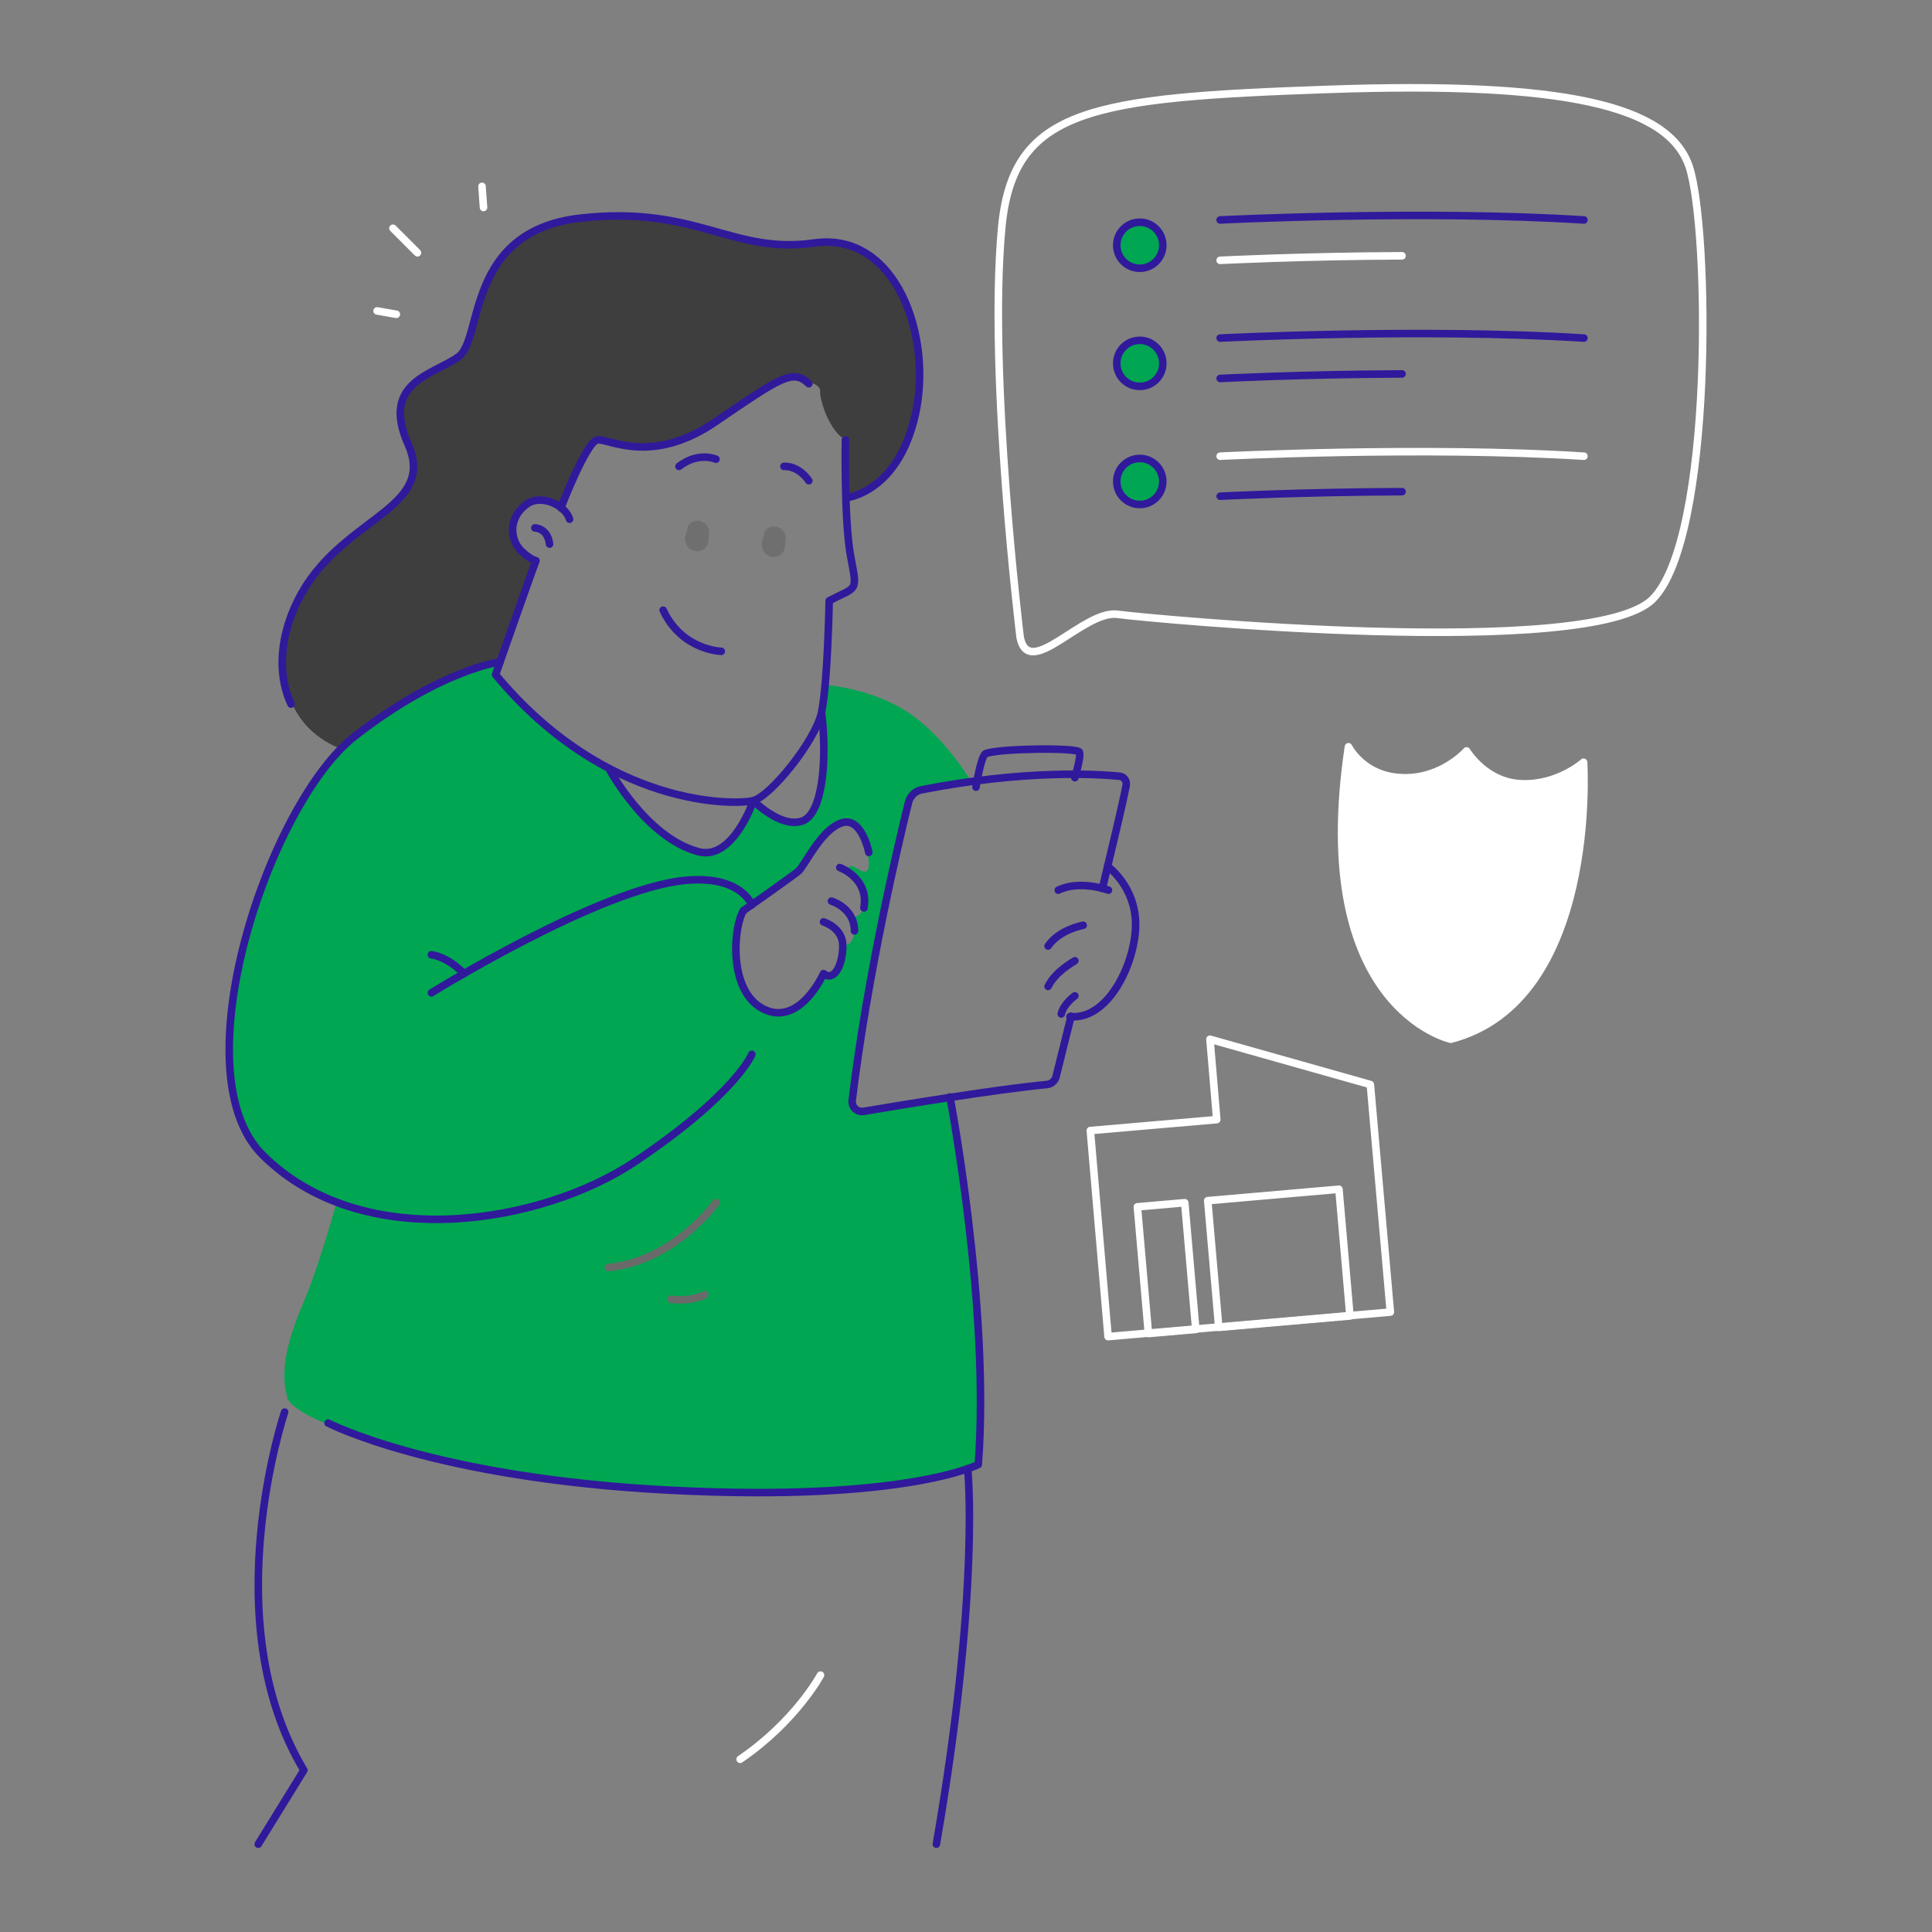 <svg xmlns="http://www.w3.org/2000/svg" xmlns:svgjs="http://svgjs.com/svgjs" xmlns:xlink="http://www.w3.org/1999/xlink" width="360" height="360"><rect width="100%" height="100%" fill="#808080" stroke="none"/><svg xmlns="http://www.w3.org/2000/svg" width="360" height="360" viewBox="185.296 144.014 429.513 511.957"><path fill="#3e3e3e" d="M368.3 275.9s10.7-.6 16.3-15.3c5.6-14.7 3.9-29.5-.8-37.1s-9-16.7-26.5-14.8c-17.5 1.8-25.2-7.9-47.9-7.5-22.7.4-32.7 5.4-37.1 19.7-4.4 14.3-3.7 17.6-10.3 19.7-6.6 2.1-15.5 7.4-10.1 20 5.4 12.5-4.9 18.1-10.7 22.8-5.8 4.6-20.2 15.1-21.8 31.4-1.6 16.2 6.4 24.3 15.1 27.7 0 0 23-20 42-23l9.8-26.5s-5.9-2.6-6.3-7.6c-.3-5 5-9.6 8.5-8.5 3.5 1.1 4.3 1.8 4.3 1.8s7.6-17.4 9.6-18c1.9-.6 15.7 6.8 34.1-6.7s21.5-8.9 21.5-8.9 3.6.8 3.4 2.6 2.2 10.4 6.8 13l.1 15.2z" class="color7069f6 svgShape"></path><path fill="#00a651" d="M395.8 434.7s-20.5 4.6-22.8 3.9-3.8.5-1.9-12 13.6-71.1 14.9-72c1.3-.9 5.5-1.8 5.5-1.8l10.2-1.2s-6.6-11.6-16.4-18.4c-9.8-6.8-22.5-7.7-22.5-7.7l-1.4 9.4s1.5 7.2.3 16.7-4.3 11.8-8.4 10.3c-4.1-1.5-9.7-5.7-9.7-5.7s-3.7 13.2-9.8 13.2c-6.1-.1-13.9-.1-28.3-21.7 0 0-16.1-8.5-30.2-24.9l1-3.4s-33.9 8.9-49.3 32.1c-15.3 23.2-24.4 57.8-21.7 80.1 2.8 22.3 28 31 28 31s-4.7 16.7-8.2 25.1c-3.6 8.4-7.2 18-5 26.2 0 0-2 9.3 67.8 21.8 0 0 46.5 4.9 73.4 3.3 26.9-1.6 41.8-7 41.8-7s2.4-56.6-7.3-97.3zm-28.3-40.8s-.1 6.2-2.1 7.8c-2 1.6-3 .3-3 .3s-3.7 7.4-7.7 9.2c-3.9 1.8-11.8 1.7-14.4-7.2-2.6-8.9.9-18.8.9-18.8s9.5-6.5 11.4-8c1.9-1.5 5-4.2 6.4-7.2 1.5-3 6-8.2 9.2-8.1 3.2.1 6 6.6 6.1 10.9.1 4.3-3.2 1-4.4.7-1.1-.2-1.5 1.4-1.5 1.4s4.2 2.7 4.8 6.3c.5 3.5-1.3 6.2-3.3 5.6 0 0 .6 2.1.6 4 0 1.8-1.6 4.7-3 3.1z" class="colora2a1f8 svgShape"></path><path fill="none" stroke="#31199c" stroke-linecap="round" stroke-linejoin="round" stroke-miterlimit="10" stroke-width="2" d="M368.1 260.6s-.4 21.3 1.4 30.9c1.8 9.6 1.8 7.8-5.7 11.7 0 0-.4 22.4-2.1 29.9-1.8 7.5-13.5 22-18.1 23.1-4.6 1.1-38.7 2.1-68.2-33.4 0 0 9.2-26.3 10.7-30.2 0 0-1.3-.2-3.7-2.4-2.8-2.5-4.2-8.4 1.1-12.5 4-3 10.5.3 11.5 3.9" class="colorStroke31199c svgStroke"></path><path fill="none" stroke="#31199c" stroke-linecap="round" stroke-linejoin="round" stroke-miterlimit="10" stroke-width="2" d="M285.8 283.9s3.4 0 3.9 4.3M292.7 278.6s6.7-17.4 9.6-18c2.8-.6 14.2 7 31.5-4.9 17.3-11.8 20.4-14 24.6-10" class="colorStroke31199c svgStroke"></path><path fill="none" stroke="#31199c" stroke-linecap="round" stroke-linejoin="round" stroke-miterlimit="10" stroke-width="2" d="M368.3 275.9s13.6-1.2 18.3-21.9-5-48.7-26.8-45.6c-21.8 3.1-31-10-61.8-6.6s-25.8 32.2-32.5 36.8c-6.6 4.7-20.6 6.7-13.3 23.1 7.3 16.4-14.9 19-26.8 37.2-6.9 10.7-8.4 22.8-4.2 31.7M276.6 319.4s-15.8 2-38.5 19.7-46.6 88.8-24.5 110.9c26.7 26.7 74.5 18.1 98.8 1.8 26.7-17.9 30.9-28.4 30.9-28.4" class="colorStroke31199c svgStroke"></path><path fill="none" stroke="#31199c" stroke-linecap="round" stroke-linejoin="round" stroke-miterlimit="10" stroke-width="2" d="M258.4 407.1s44.6-27.7 67.3-29.8c14.8-1.4 17.6 6.5 17.6 6.5M395.8 434.7s10.7 56.1 7.5 97.4c0 0-19.2 10-81.7 6.8S231 521.1 231 521.1M305.4 347.6s9.7 18.3 23.7 22.1c9.2 2.5 14.6-13.5 14.6-13.5s7.2 7.3 12.9 5.4 6.6-17.1 5.2-28.5M335.2 316.6s-10.4-.2-15.4-10.9M333.8 265.7s-4.6-2.1-9.8 1.9M351.8 267.6s3.7-.4 6.6 3.8" class="colorStroke31199c svgStroke"></path><path fill="#6f6f6f" d="M326 285.3c-.1.7-.1 1.3-.2 2 1.5-.9 3-1.7 4.5-2.6h-.1c.2.2.4.3.6.5l-.1-.1c.2.2.3.4.5.6l-.1-.1c.1.2.2.5.3.7v-.2c0 .3.1.5.1.8v-.2c0 .3-.1.5-.1.8v-.2c-.1.2-.2.5-.3.7 0-.1.1-.1.1-.1-.2.2-.3.4-.5.6l.1-.1c-.2.2-.4.3-.6.5 0 0 .1 0 .1-.1-.2.1-.5.2-.7.3.4-.1.7-.3 1-.5.3-.2.6-.5.8-.8.2-.3.3-.7.4-1.1.1-.4.1-.8-.1-1.2-.1-.2-.2-.5-.3-.7-.3-.5-.6-.8-1.1-1.1-.2-.1-.5-.2-.7-.3-.5-.1-1.1-.1-1.6 0-.2.1-.5.2-.7.3-.1.1-.5.4-.6.5l-.1.1c-.1.2-.4.4-.5.6v.1c-.1.1-.1.3-.2.4 0 .1-.1.3-.2.4v.1c0 .3-.1.6-.1.8 0 .7.2 1.2.5 1.8v.1c.1.2.3.5.5.6l.1.1c.1.1.2.2.3.2.1.1.2.2.3.2.9.5 2.1.5 3 0 .5-.3.8-.6 1.1-1.1.3-.5.4-1 .4-1.5.1-.7.1-1.3.2-2 0-.4-.1-.8-.3-1.2-.1-.4-.3-.7-.6-1-.3-.3-.6-.5-1-.6-.4-.2-.7-.3-1.2-.3-.3 0-.5.1-.8.1-.5.1-.9.4-1.3.8-.2.2-.3.4-.5.6-.1.8-.3 1.3-.3 1.8zM346.3 286.8c-.1.7-.1 1.3-.2 2 1.5-.9 3-1.7 4.5-2.6h-.1c.2.2.4.3.6.5l-.1-.1c.2.2.3.4.5.6l-.1-.1c.1.2.2.5.3.7v-.2c0 .3.1.5.1.8v-.2c0 .3-.1.5-.1.8v-.2c-.1.2-.2.5-.3.7 0-.1.1-.1.1-.1-.2.2-.3.4-.5.6l.1-.1c-.2.2-.4.3-.6.5 0 0 .1 0 .1-.1-.2.1-.5.2-.7.3.4-.1.7-.3 1-.5.3-.2.6-.5.8-.8.2-.3.3-.7.4-1.1.1-.4.1-.8-.1-1.2-.1-.2-.2-.5-.3-.7-.3-.5-.6-.8-1.1-1.1-.2-.1-.5-.2-.7-.3-.5-.1-1.1-.1-1.6 0-.2.1-.5.2-.7.3-.1.1-.5.4-.6.5l-.1.1c-.1.2-.4.4-.5.6v.1c-.1.1-.1.3-.2.4 0 .1-.1.3-.2.4v.1c0 .3-.1.6-.1.8 0 .7.2 1.2.5 1.8v.1c.1.2.3.5.5.6l.1.1c.1.1.2.2.3.2.1.1.2.2.3.2.9.5 2.1.5 3 0 .5-.3.8-.6 1.1-1.1.3-.5.4-1 .4-1.5.1-.7.1-1.3.2-2 0-.4-.1-.8-.3-1.2-.1-.4-.3-.7-.6-1-.3-.3-.6-.5-1-.6-.4-.2-.7-.3-1.2-.3-.3 0-.5.1-.8.1-.5.1-.9.4-1.3.8-.2.2-.3.4-.5.6-.1.8-.3 1.3-.3 1.8z" class="color31199c svgShape"></path><path fill="none" stroke="#31199c" stroke-linecap="round" stroke-linejoin="round" stroke-miterlimit="10" stroke-width="2" d="M437.6 373.6s7.3 5.2 7.4 15.2c.1 10-7.1 25.6-17.4 24.6" class="colorStroke31199c svgStroke"></path><path fill="none" stroke="#31199c" stroke-linecap="round" stroke-linejoin="round" stroke-miterlimit="10" stroke-width="2" d="M437.8 379.9s-7.5-2.8-13.3 0M431.1 389.2s-6.3 1.1-9.3 5.5M428.9 398.6c-.5.4-5 2.7-7.1 6.8M428.9 407.9s-3 2.1-3.6 4.8" class="colorStroke31199c svgStroke"></path><path fill="none" stroke="#31199c" stroke-linecap="round" stroke-linejoin="round" stroke-miterlimit="10" stroke-width="2" d="M436.2 379.4c2.8-11.7 5.3-22.1 6.3-27.3.2-1.2-.6-2.3-1.8-2.4-6.2-.6-25.4-1.7-52.4 3.6-1.7.3-3.1 1.7-3.5 3.4-2.5 10.1-10.9 45.6-14.9 78.9-.2 1.8 1.3 3.2 3.1 2.9 9.4-1.6 35.6-5.9 48.5-7.1 1.1-.1 2.1-.9 2.4-2 .7-2.9 2.1-8.4 4-16.1" class="colorStroke31199c svgStroke"></path><path fill="none" stroke="#31199c" stroke-linecap="round" stroke-linejoin="round" stroke-miterlimit="10" stroke-width="2" d="M428.9 350.1s1.7-5.6 1.2-6.8c-.4-1.2-21.1-1-24.8.4-1.3.5-2.6 8.9-2.6 8.9M341.1 385.3s12.8-9 14.5-10.4c1.7-1.4 5.9-10.9 11.4-12.8 5.4-1.9 7.3 7.8 7.3 7.8M366.6 373.9s7.8 2.8 6.4 10.7M364.4 382.8s6.1 1.8 6.1 7.9" class="colorStroke31199c svgStroke"></path><path fill="none" stroke="#31199c" stroke-linecap="round" stroke-linejoin="round" stroke-miterlimit="10" stroke-width="2" d="M362.3 388.3s5.2 1.6 5.1 6.4c0 4.8-2.2 9.6-5.1 7.3 0 0-6.3 14.2-15.9 9.4-9.6-4.8-7.9-22.2-5.3-26.1" class="colorStroke31199c svgStroke"></path><path fill="none" stroke="#6a6a6b" stroke-linecap="round" stroke-linejoin="round" stroke-miterlimit="10" stroke-width="2" d="M333.8 462.7s-10.9 15.4-28.5 17.2M330.8 487.1s-3.2 1.9-8.9 1.2" class="colorStroke7069f6 svgStroke"></path><path fill="none" stroke="#31199c" stroke-linecap="round" stroke-linejoin="round" stroke-miterlimit="10" stroke-width="2" d="M400.5 533.2s3.4 31.7-8.3 99.5M219.5 518.2s-18.7 55.4 5.1 94.9l-12.1 19.6" class="colorStroke31199c svgStroke"></path><path fill="none" stroke="#fff" stroke-linecap="round" stroke-linejoin="round" stroke-miterlimit="10" stroke-width="2" d="M361.5 587.9s-6.6 12.3-21.3 22.3" class="colorStrokea2a1f8 svgStroke"></path><path fill="#fff" d="M518.8 378.9s6.1 12 10.7 10.6c4.6-1.3 16.6-20.8 16.6-20.8" class="colore8e7fd svgShape"></path><path fill="#fff" d="M501.4 341.9s3.9 7.9 14.3 8.2c10.4.4 17-7.1 17-7.1s5 8.4 14.6 8.7c9.6.4 16.4-5.7 16.4-5.7s4.1 63.2-35.2 73.4c0 0-37.5-8.2-27.1-77.5z" class="colore8e7fd svgShape"></path><path fill="none" stroke="#fff" stroke-linecap="round" stroke-linejoin="round" stroke-miterlimit="10" stroke-width="2" d="M518.8 378.9s6.1 12 10.7 10.6c4.6-1.3 16.6-20.8 16.6-20.8" class="colorStrokea2a1f8 svgStroke"></path><path fill="none" stroke="#fff" stroke-linecap="round" stroke-linejoin="round" stroke-miterlimit="10" stroke-width="2" d="M501.4 341.9s3.9 7.9 14.3 8.2c10.4.4 17-7.1 17-7.1s5 8.4 14.6 8.7c9.6.4 16.4-5.7 16.4-5.7s4.1 63.2-35.2 73.4c0 0-37.5-8.2-27.1-77.5zM512.5 491.7l-74.8 6.5-4.7-54.6 33.5-2.9-1.8-21.3 42.5 12z" class="colorStrokea2a1f8 svgStroke"></path><path fill="none" stroke="#fff" stroke-linecap="round" stroke-linejoin="round" stroke-miterlimit="10" stroke-width="2" d="M446.9 463.2h12.6v33.7h-12.6z" class="colorStrokea2a1f8 svgStroke" transform="rotate(-4.974 453.212 480.007)"></path><path fill="none" stroke="#fff" stroke-linecap="round" stroke-linejoin="round" stroke-miterlimit="10" stroke-width="2" d="M465.5 460.6h34.9v33.7h-34.9z" class="colorStrokea2a1f8 svgStroke" transform="rotate(-4.974 482.955 477.424)"></path><circle cx="446.1" cy="209" r="6.1" fill="#00a651" class="colora2a1f8 svgShape"></circle><circle cx="446.1" cy="240.3" r="6.1" fill="#00a651" class="colora2a1f8 svgShape"></circle><circle cx="446.1" cy="271.6" r="6.1" fill="#00a651" class="colora2a1f8 svgShape"></circle><path fill="none" stroke="#fff" stroke-linecap="round" stroke-linejoin="round" stroke-miterlimit="10" stroke-width="2" d="M414.4 312.9s-8.5-69.5-4.9-108.4c2.9-31.8 23.8-34.6 86.5-36.8 62.7-2.2 90.3 4.3 95.7 20.5 5.4 16.2 6.5 98.4-9.7 114.6-16.2 16.2-132.8 5.2-141.8 4s-23.5 17.7-25.8 6.1z" class="colorStrokea2a1f8 svgStroke"></path><path fill="none" stroke="#31199c" stroke-linecap="round" stroke-linejoin="round" stroke-miterlimit="10" stroke-width="2" d="M467.4 202.3s53.8-2.7 96.4 0" class="colorStroke31199c svgStroke"></path><path fill="none" stroke="#fff" stroke-linecap="round" stroke-linejoin="round" stroke-miterlimit="10" stroke-width="2" d="M467.4 213s21.6-1.1 48.2-1.2" class="colorStrokea2a1f8 svgStroke"></path><circle cx="446.1" cy="209" r="6.1" fill="none" stroke="#31199c" stroke-linecap="round" stroke-linejoin="round" stroke-miterlimit="10" stroke-width="2" class="colorStroke31199c svgStroke"></circle><path fill="none" stroke="#31199c" stroke-linecap="round" stroke-linejoin="round" stroke-miterlimit="10" stroke-width="2" d="M467.4 233.6s53.8-2.7 96.4 0M467.4 244.3s21.6-1.1 48.2-1.2" class="colorStroke31199c svgStroke"></path><circle cx="446.1" cy="240.3" r="6.1" fill="none" stroke="#31199c" stroke-linecap="round" stroke-linejoin="round" stroke-miterlimit="10" stroke-width="2" class="colorStroke31199c svgStroke"></circle><path fill="none" stroke="#fff" stroke-linecap="round" stroke-linejoin="round" stroke-miterlimit="10" stroke-width="2" d="M467.4 264.9s53.8-2.7 96.4 0" class="colorStrokea2a1f8 svgStroke"></path><path fill="none" stroke="#31199c" stroke-linecap="round" stroke-linejoin="round" stroke-miterlimit="10" stroke-width="2" d="M467.4 275.5s21.6-1.1 48.2-1.2" class="colorStroke31199c svgStroke"></path><circle cx="446.1" cy="271.6" r="6.1" fill="none" stroke="#31199c" stroke-linecap="round" stroke-linejoin="round" stroke-miterlimit="10" stroke-width="2" class="colorStroke31199c svgStroke"></circle><path fill="none" stroke="#31199c" stroke-linecap="round" stroke-linejoin="round" stroke-miterlimit="10" stroke-width="2" d="M267 402s-3.8-4.2-8.6-5" class="colorStroke31199c svgStroke"></path><path fill="none" stroke="#fff" stroke-linecap="round" stroke-linejoin="round" stroke-miterlimit="10" stroke-width="2" d="m254.7 211-6.5-6.5M272.2 199l-.4-5.6M249.1 227.3l-5.1-.9" class="colorStrokea2a1f8 svgStroke"></path></svg></svg>
